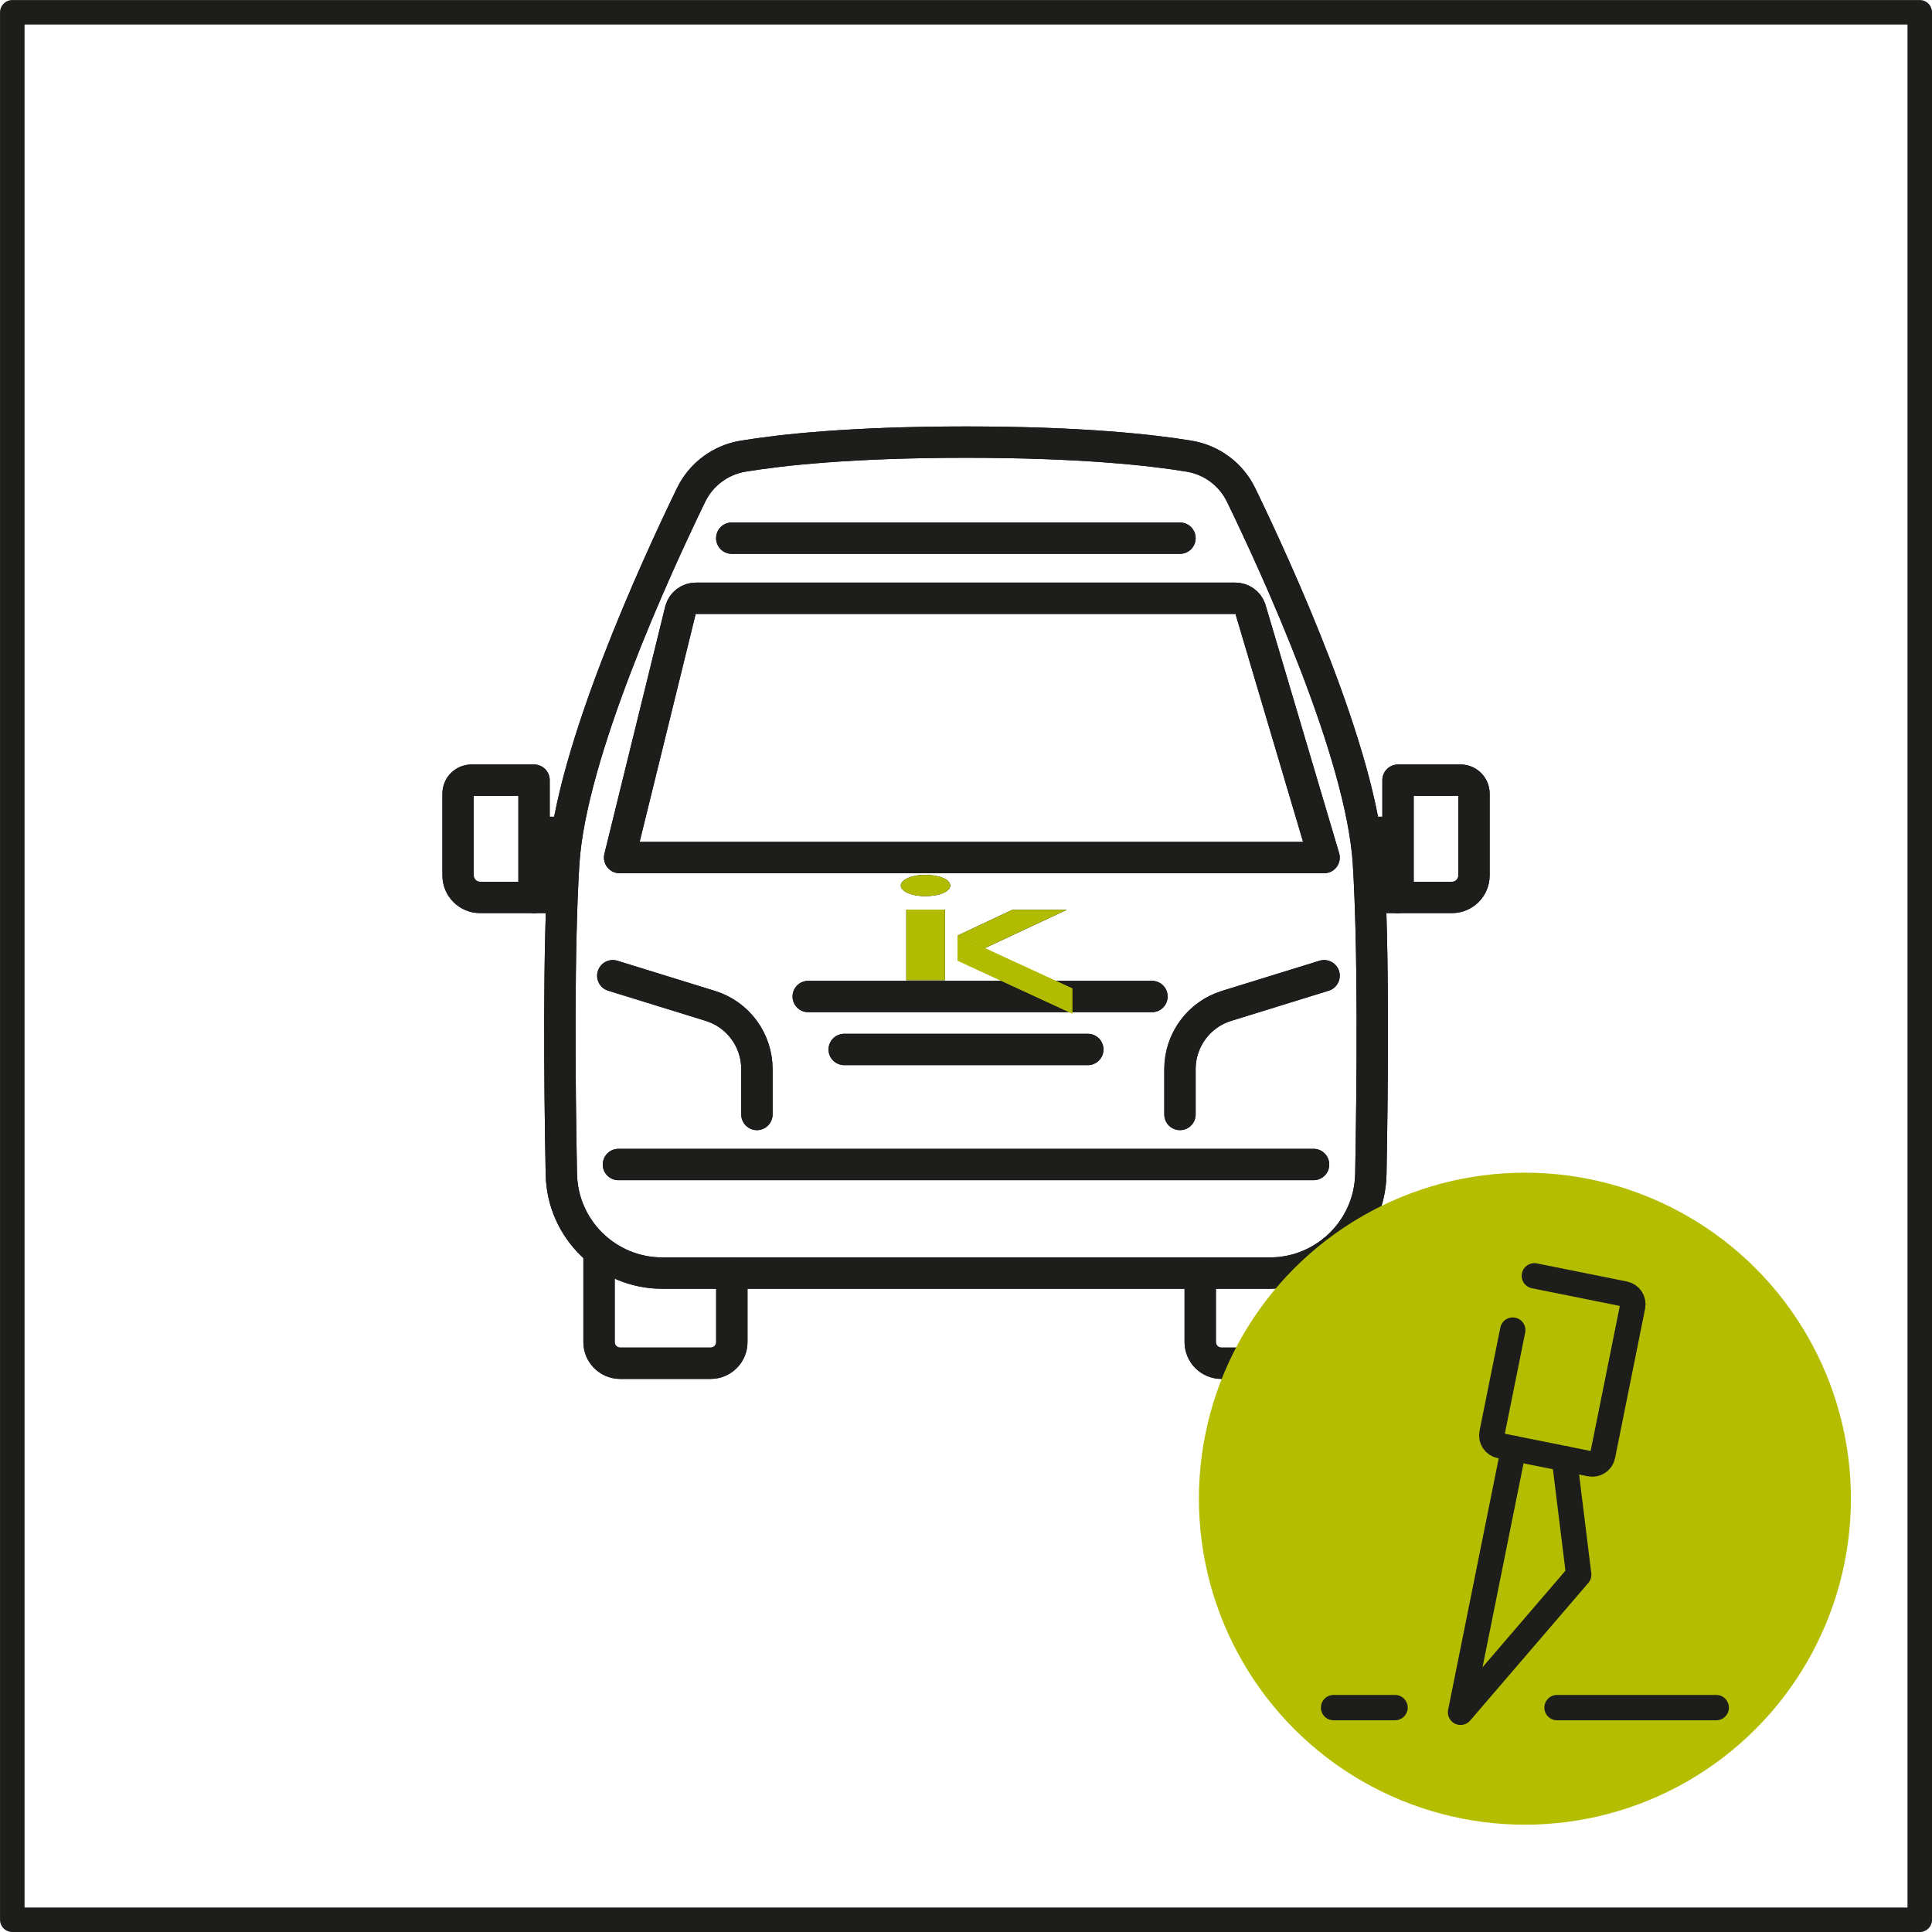 <?xml version="1.0" encoding="UTF-8"?>
<svg id="Capa_2" data-name="Capa 2" xmlns="http://www.w3.org/2000/svg" viewBox="0 0 304.97 304.97">
  <defs>
    <style>
      .cls-1, .cls-2 {
        fill: #b4bd00;
      }

      .cls-3 {
        fill: #b1bc00;
      }

      .cls-3, .cls-4, .cls-2 {
        fill-rule: evenodd;
      }

      .cls-5 {
        stroke-width: 4.95px;
      }

      .cls-5, .cls-6, .cls-7 {
        fill: none;
        stroke: #1d1d1b;
        stroke-linecap: round;
        stroke-linejoin: round;
      }

      .cls-6 {
        stroke-width: 4px;
      }

      .cls-7 {
        stroke-width: 3.87px;
      }
    </style>
  </defs>
  <g id="b">
    <g>
      <rect class="cls-7" x="1.94" y="1.94" width="301.1" height="301.1"/>
      <g>
        <g>
          <path class="cls-5" d="M152.49,200.96h47.96c8.68,0,15.77-6.95,15.94-15.63.27-14.46.46-35.69-.38-49.1-1.09-17.32-14.5-46.56-20.1-58.1-1.58-3.25-4.63-5.53-8.2-6.12-6-.99-17.09-2.22-35.21-2.22-18.12,0-29.21,1.23-35.21,2.22-3.57.59-6.62,2.87-8.2,6.12-5.6,11.54-19.01,40.78-20.1,58.1-.84,13.42-.66,34.64-.38,49.1.16,8.68,7.25,15.63,15.94,15.63h47.96Z"/>
          <g>
            <path class="cls-5" d="M94.56,198.52v13.33c0,1.84,1.49,3.34,3.34,3.34h14.28c1.84,0,3.34-1.49,3.34-3.34v-10.89"/>
            <path class="cls-5" d="M210.42,197.45v14.4c0,1.84-1.49,3.34-3.34,3.34h-14.28c-1.84,0-3.34-1.49-3.34-3.34v-10.89"/>
          </g>
          <path class="cls-5" d="M84.3,141.66h-8.52c-1.92,0-3.47-1.56-3.47-3.47v-12.92c0-1.17.95-2.12,2.12-2.12h9.87v18.51Z"/>
          <line class="cls-5" x1="84.89" y1="131.4" x2="89.27" y2="131.4"/>
          <line class="cls-5" x1="84.3" y1="141.66" x2="88.48" y2="141.66"/>
          <path class="cls-5" d="M220.68,141.66h8.52c1.92,0,3.47-1.56,3.47-3.47v-12.92c0-1.17-.95-2.12-2.12-2.12h-9.87s0,18.51,0,18.51Z"/>
          <line class="cls-5" x1="220.08" y1="131.4" x2="215.7" y2="131.4"/>
          <line class="cls-5" x1="220.68" y1="141.66" x2="216.49" y2="141.66"/>
          <line class="cls-5" x1="171.71" y1="165.66" x2="133.26" y2="165.66"/>
          <line class="cls-5" x1="207.35" y1="183.82" x2="97.62" y2="183.82"/>
          <path class="cls-5" d="M186.26,175.92v-7.16c0-4.58,2.98-8.63,7.36-9.98l15.39-4.76"/>
          <path class="cls-5" d="M119.48,175.92v-7.16c0-4.58-2.98-8.63-7.36-9.98l-15.39-4.76"/>
          <path class="cls-5" d="M97.82,135.37h111.19l-11.64-39.25c-.35-1.01-1.3-1.68-2.37-1.68h-85.16c-1.12,0-2.1.74-2.41,1.81l-9.62,39.12Z"/>
          <line class="cls-5" x1="127.58" y1="157.3" x2="181.84" y2="157.3"/>
          <line class="cls-5" x1="115.51" y1="84.95" x2="186.26" y2="84.95"/>
        </g>
        <g>
          <path class="cls-5" d="M152.49,200.96h47.96c8.68,0,15.77-6.95,15.94-15.63.27-14.46.46-35.69-.38-49.1-1.09-17.32-14.5-46.56-20.1-58.1-1.58-3.25-4.63-5.53-8.2-6.12-6-.99-17.09-2.22-35.21-2.22-18.12,0-29.21,1.23-35.21,2.22-3.57.59-6.62,2.87-8.2,6.12-5.6,11.54-19.01,40.78-20.1,58.1-.84,13.42-.66,34.64-.38,49.1.16,8.68,7.25,15.63,15.94,15.63h47.96Z"/>
          <g>
            <path class="cls-5" d="M94.56,198.52v13.33c0,1.84,1.49,3.34,3.34,3.34h14.28c1.84,0,3.34-1.49,3.34-3.34v-10.89"/>
            <path class="cls-5" d="M210.42,197.45v14.4c0,1.84-1.49,3.34-3.34,3.34h-14.28c-1.84,0-3.34-1.49-3.34-3.34v-10.89"/>
          </g>
          <path class="cls-5" d="M84.3,141.66h-8.52c-1.92,0-3.47-1.56-3.47-3.47v-12.92c0-1.17.95-2.12,2.12-2.12h9.87v18.51Z"/>
          <line class="cls-5" x1="84.89" y1="131.4" x2="89.27" y2="131.4"/>
          <line class="cls-5" x1="84.3" y1="141.66" x2="88.48" y2="141.66"/>
          <path class="cls-5" d="M220.68,141.66h8.52c1.92,0,3.47-1.56,3.47-3.47v-12.92c0-1.17-.95-2.12-2.12-2.12h-9.87s0,18.51,0,18.51Z"/>
          <line class="cls-5" x1="220.08" y1="131.4" x2="215.7" y2="131.4"/>
          <line class="cls-5" x1="220.68" y1="141.66" x2="216.49" y2="141.66"/>
          <line class="cls-5" x1="171.71" y1="165.66" x2="133.26" y2="165.66"/>
          <line class="cls-5" x1="207.35" y1="183.82" x2="97.62" y2="183.82"/>
          <path class="cls-5" d="M186.26,175.92v-7.16c0-4.58,2.98-8.63,7.36-9.98l15.39-4.76"/>
          <path class="cls-5" d="M119.48,175.92v-7.16c0-4.58-2.98-8.63-7.36-9.98l-15.39-4.76"/>
          <path class="cls-5" d="M97.82,135.37h111.19l-11.64-39.25c-.35-1.01-1.3-1.68-2.37-1.68h-85.16c-1.12,0-2.1.74-2.41,1.81l-9.62,39.12Z"/>
          <line class="cls-5" x1="127.58" y1="157.3" x2="181.84" y2="157.3"/>
          <line class="cls-5" x1="115.51" y1="84.95" x2="186.26" y2="84.95"/>
        </g>
      </g>
      <g>
        <g>
          <path class="cls-4" d="M143.06,154.73h6.09v-11.15h-6.09v11.15ZM142.19,139.78c0,.88,1.62,1.68,3.86,1.68s3.95-.72,3.95-1.68-1.73-1.68-3.95-1.68c-2.23,0-3.86.8-3.86,1.68Z"/>
          <polygon class="cls-4" points="151.16 147.68 159.81 143.61 168.41 143.61 155.46 149.66 151.16 147.68"/>
          <polygon class="cls-2" points="151.16 151.64 151.16 147.69 169.26 156.03 169.26 160 151.16 151.64"/>
        </g>
        <g>
          <path class="cls-3" d="M143.06,154.73h6.09v-11.15h-6.09v11.15ZM142.19,139.78c0,.88,1.62,1.68,3.86,1.68s3.95-.72,3.95-1.68-1.73-1.68-3.95-1.68c-2.23,0-3.86.8-3.86,1.68Z"/>
          <polygon class="cls-3" points="151.16 147.68 159.81 143.61 168.41 143.61 155.46 149.66 151.16 147.68"/>
          <polygon class="cls-3" points="151.16 151.64 151.16 147.69 169.26 156.03 169.26 160 151.16 151.64"/>
        </g>
      </g>
      <g>
        <circle class="cls-1" cx="240.71" cy="236.57" r="51.46"/>
        <g>
          <polyline class="cls-6" points="238.93 228.63 230.55 270.29 249.2 248.57 246.94 230.24"/>
          <path class="cls-6" d="M242.2,201.39l14.22,2.86c.9.18,1.48,1.05,1.3,1.95l-4.74,23.57c-.18.9-1.05,1.48-1.95,1.3l-14.22-2.86c-.9-.18-1.48-1.05-1.3-1.95l3.28-16.3"/>
          <line class="cls-6" x1="245.78" y1="269.55" x2="270.91" y2="269.55"/>
          <line class="cls-6" x1="210.51" y1="269.55" x2="220.21" y2="269.55"/>
        </g>
      </g>
    </g>
  </g>
</svg>